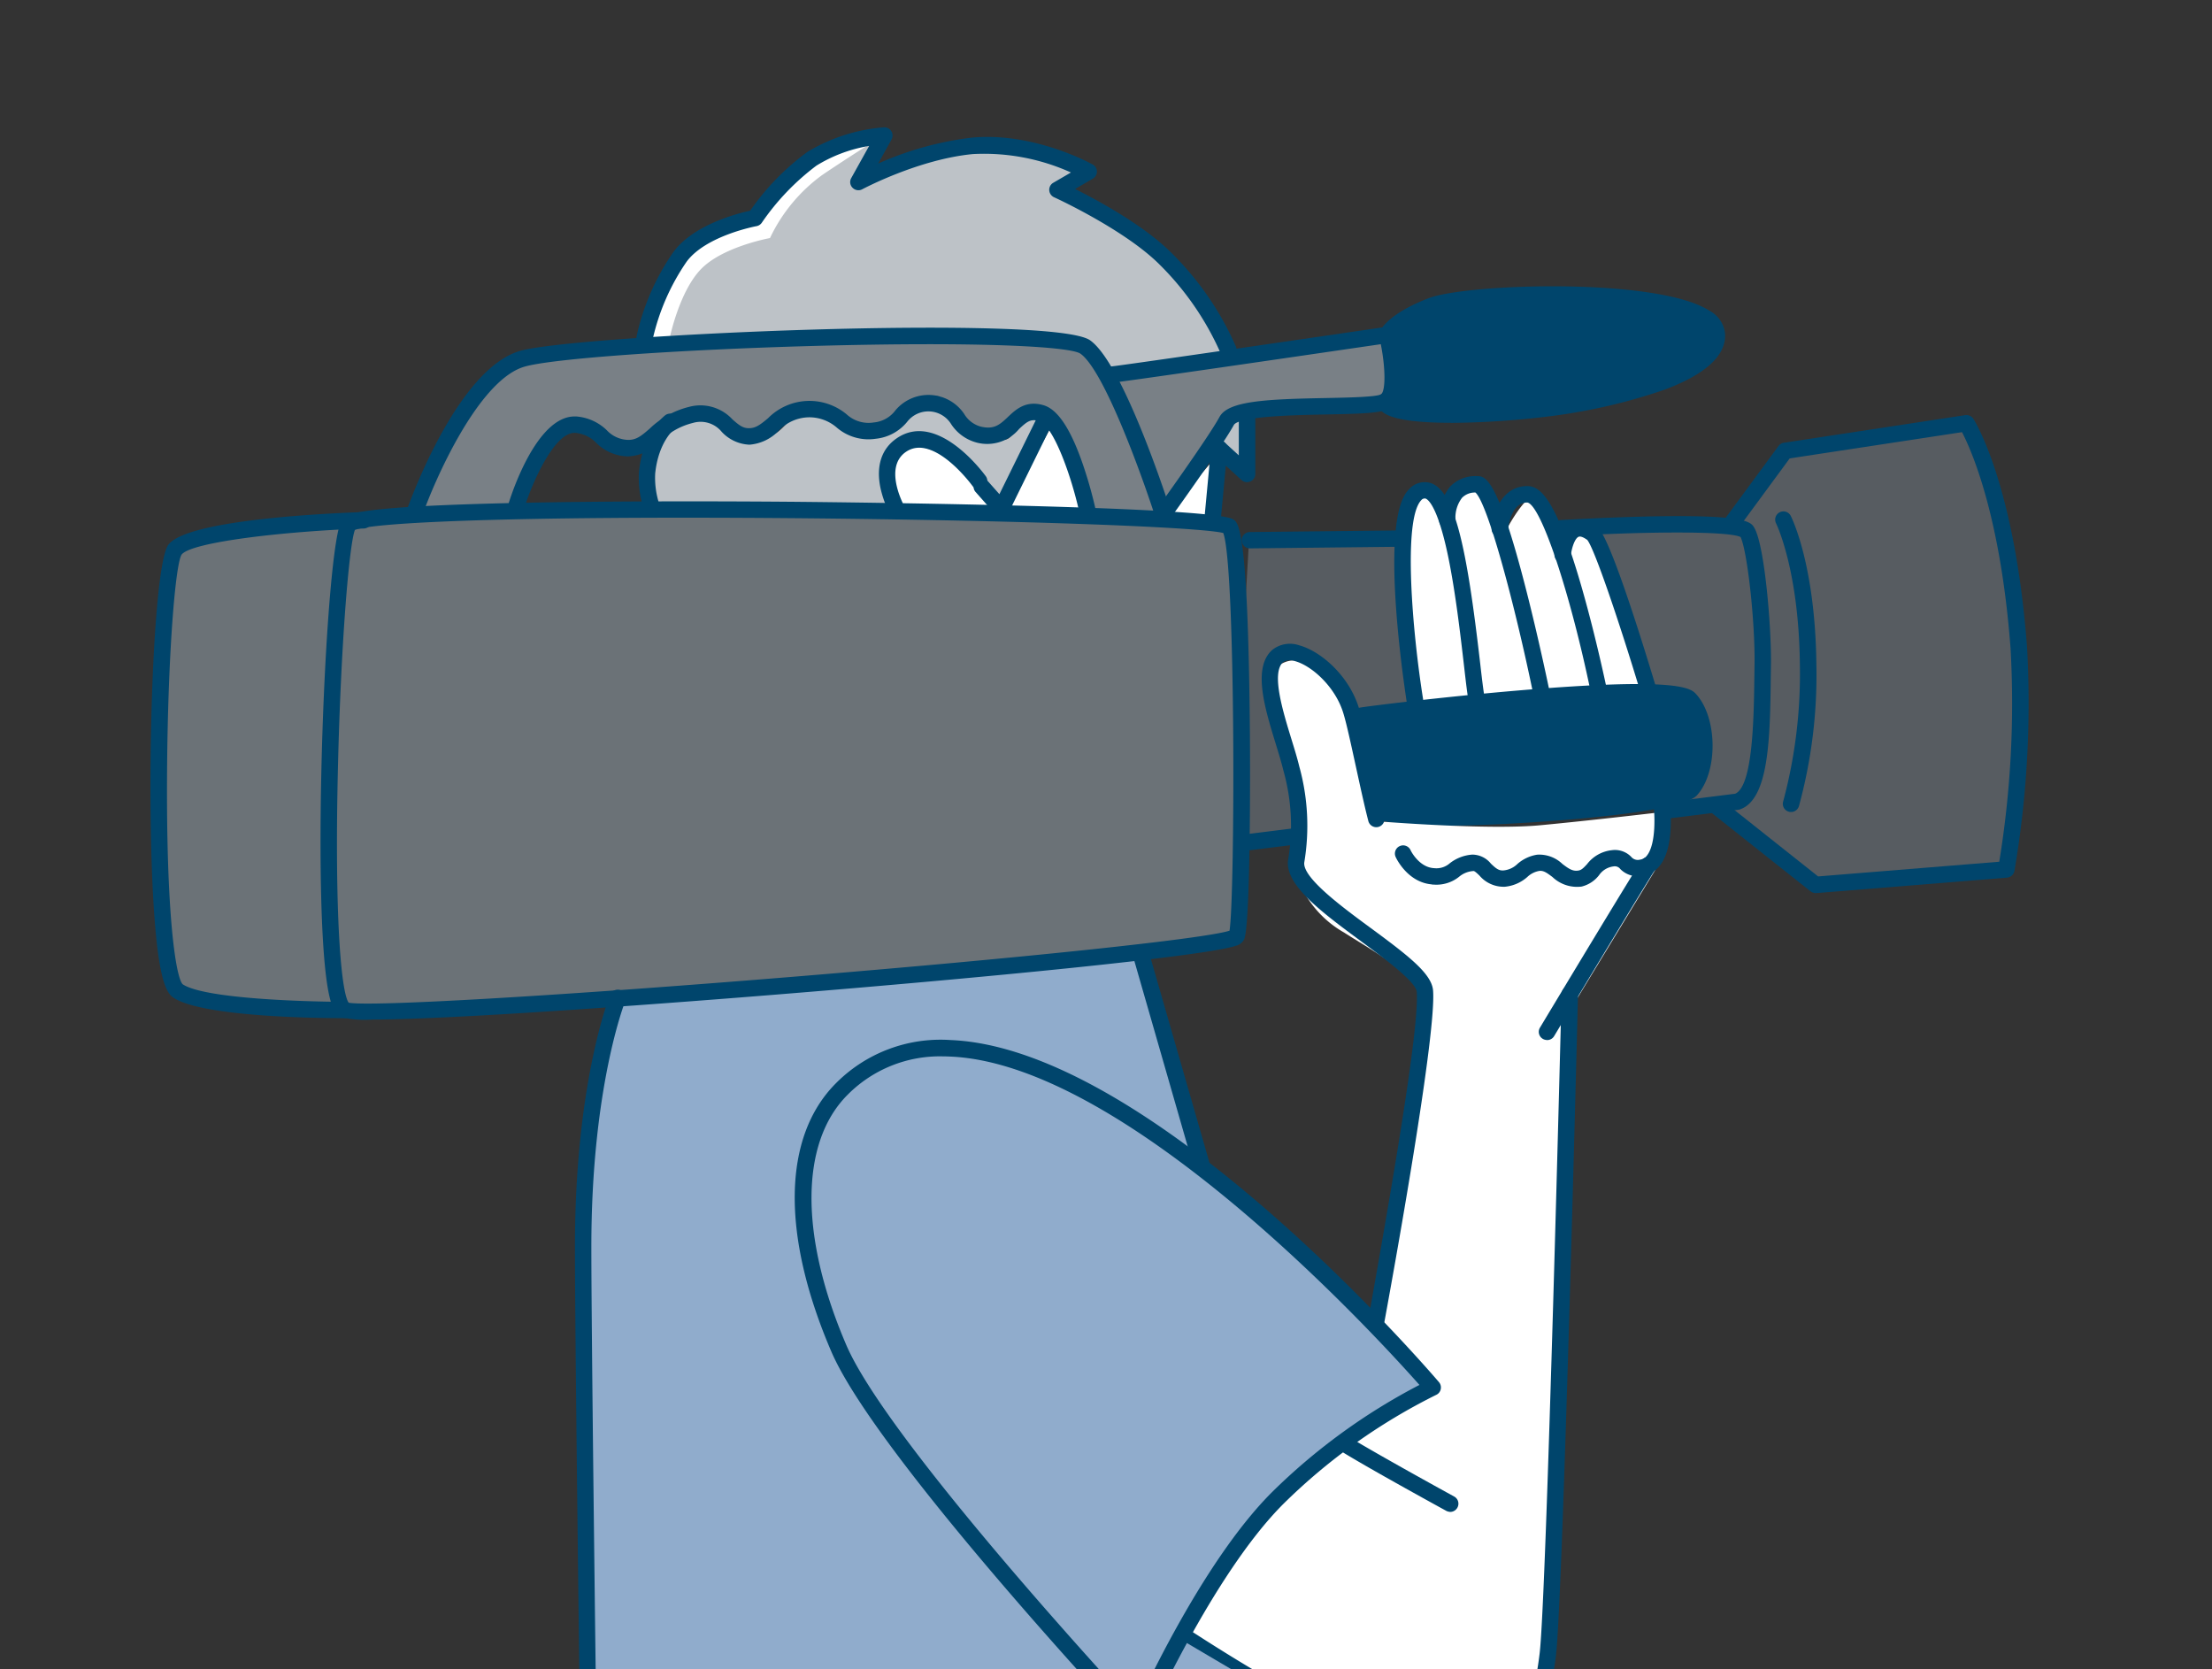 <svg id="_レイヤー_3" xmlns="http://www.w3.org/2000/svg" xmlns:xlink="http://www.w3.org/1999/xlink" width="254.73" height="192.21" viewBox="0 0 254.73 192.21">
  <rect x="0" y="0" width="254.73" height="192.21" fill="#333333" stroke="none"/>
  <defs>
    <clipPath id="clip-path">
      <rect id="長方形_3972" data-name="長方形 3972" width="254.73" height="192.21" fill="none"/>
    </clipPath>
  </defs>
  <g id="グループ_202" data-name="グループ 202" clip-path="url(#clip-path)">
    <path id="パス_21152" data-name="パス 21152" d="M162.03,62.41s-.45,7.61-.48,9.99.65,8.72.65,8.72l-5.59,1.75s-.77-3.12-2.36-4.44-4.32-5.49-6.19-3.39-1.98,1.37-1.52,3.95,2.07,7.98,2.56,10.4,1.66,4.72.72,5.84-8.02,2.23-8.02,2.23l2.05-35.51,18.18.47Z" fill="#575c61"/>
    <path id="パス_21153" data-name="パス 21153" d="M182.95,60.72l17.04-.14s1.1-.93,2.06,3.91.83,8.56,1.18,12.67.18,12.42-.95,13.68-10.01,2.44-10.01,2.44a14.743,14.743,0,0,0,2.13-2.11c1.34-1.54,2.44-2.47,2.33-5.37s-.09-5.1-2.11-5.44-4.53-.88-4.53-.88l-7.15-18.76Z" fill="#575c61"/>
    <path id="パス_21154" data-name="パス 21154" d="M156.36,82.44s21.93-2.22,25.86-2.41,11.71-.81,12.39.52c.99,1.95,2.02,2.56,1.63,5.24s.3,3.97-1.84,5.38-18.2,2.13-20.44,2.45-15.81-.27-15.81-.27l-1.78-10.92Z" fill="#00456c"/>
    <path id="パス_21155" data-name="パス 21155" d="M199.11,60.85c-.73-.15,7.21-9.09,7.21-9.09l20.84-2.88s5.31,16.24,5.64,22.72-1.97,28.21-1.97,28.21l-21.97,2.11-11.88-8.79s3.68.81,4.38-1.51a61.473,61.473,0,0,0,1.86-14.46c-.11-4.94.07-15.46-4.12-16.31Z" fill="#575c61"/>
    <path id="パス_21156" data-name="パス 21156" d="M162.53,81.62a72.442,72.442,0,0,1-1.04-10.42c.12-3.56.6-14.5,2.74-14.73,1.51-.16,3.18,2.81,3.18,2.81s1.05-4.5,2.71-4.03,3.46,5.55,3.46,5.55,2.42-4.56,3.71-3.77,3.55,6.58,3.55,6.58.81-3.97,2.56-2.17c1.26,1.29,6.7,18.05,6.7,18.05l-27.57,2.14Z" fill="#fff"/>
    <path id="パス_21157" data-name="パス 21157" d="M161.82,94.89c-3.05-.25-3.56-.74-3.81-.98a.927.927,0,0,1-.02-1.33.948.948,0,0,1,1.34-.02c.74.51,6.66.94,17.41.23s16.57-1.89,17.28-2.5c1.77-1.95,1.72-7.06-.1-9.09-.25-.2-2.44-1.22-18.89.18-8.85.75-17.57,1.85-18.08,1.95a.944.944,0,0,1-.42-1.84c.44-.11,9.45-1.24,18.45-2,18.55-1.57,19.77-.21,20.36.45,2.47,2.76,2.51,8.95.08,11.63-2.01,2.21-19.87,3.25-24.54,3.4a84.4,84.4,0,0,1-9.03-.07Z" fill="#00456c"/>
    <path id="パス_21158" data-name="パス 21158" d="M162.85,81.6a.945.945,0,0,1-.86-.79c0-.05-.82-5.17-1.21-10.65-.83-11.41.93-13.25,1.51-13.86a2.392,2.392,0,0,1,2.04-.77c3.17.34,4.59,7.57,6.12,20.8.19,1.66.39,3.36.52,3.99a.932.932,0,0,1,.08,1.08,1.027,1.027,0,0,1-1.05.46c-.83-.18-.85-.37-1.42-5.32-.41-3.53-.97-8.36-1.8-12.4-1.35-6.53-2.59-6.73-2.64-6.74a.507.507,0,0,0-.47.19c-2.15,2.25-1.01,15.25.21,22.91a.947.947,0,0,1-.79,1.08.885.885,0,0,1-.23,0Z" fill="#00456c"/>
    <path id="パス_21159" data-name="パス 21159" d="M177.44,80.77a.944.944,0,0,1-.85-.75c-2.12-10.32-5.25-22.02-6.68-23.31a2.084,2.084,0,0,0-1.54.6,3.77,3.77,0,0,0-.76,2.53.942.942,0,0,1-1.88.13A5.792,5.792,0,0,1,167,56.02a4.032,4.032,0,0,1,3.09-1.2c.91,0,2.3.03,5.57,12.75,1.54,5.97,2.78,12.01,2.79,12.07a.937.937,0,0,1-.74,1.11,1.229,1.229,0,0,1-.27.02Z" fill="#00456c"/>
    <path id="パス_21160" data-name="パス 21160" d="M184.03,80.4a.944.944,0,0,1-.85-.75c-2.38-11.47-5.71-21.44-7.28-21.79-1.96-.04-2.24,3.09-2.24,3.12a.936.936,0,0,1-1.02.86.957.957,0,0,1-.87-1.02c.14-1.71,1.19-4.92,4.18-4.85,1.43.03,3.3,1.48,6.29,11.99,1.59,5.59,2.77,11.25,2.78,11.31a.931.931,0,0,1-.73,1.11,1.229,1.229,0,0,1-.27.02Z" fill="#00456c"/>
    <path id="パス_21161" data-name="パス 21161" d="M189.69,80.19a.952.952,0,0,1-.83-.67c-2.35-7.79-5.25-16.36-6.07-17.35-.44-.32-.81-.46-1.01-.36-.46.21-.82,1.41-.88,2.16a.92.92,0,0,1-1.03.85.955.955,0,0,1-.86-1.02c.04-.49.35-2.98,1.99-3.71a2.84,2.84,0,0,1,2.95.6c1.34.99,4.78,11.89,6.71,18.29a.946.946,0,0,1-.63,1.18,1.078,1.078,0,0,1-.35.04Z" fill="#00456c"/>
    <path id="パス_21162" data-name="パス 21162" d="M192.2,94.22a.947.947,0,0,1-.86-.82.931.931,0,0,1,.82-1.05l7.66-.96c2.05-.87,2.15-8.8,2.21-13.57l.02-1.33c.07-4.91-.83-13.04-1.61-14.66-1.52-.73-11.59-.62-20.64-.07a.942.942,0,1,1-.11-1.88c.05,0,5.19-.31,10.39-.42,11.03-.22,11.55.65,11.93,1.29,1.22,2.04,1.99,11.58,1.93,15.76l-.02,1.33c-.08,6.99-.17,14.22-3.57,15.36a1.163,1.163,0,0,1-.18.04l-7.77.97h-.2Z" fill="#00456c"/>
    <path id="パス_21163" data-name="パス 21163" d="M141.87,98.13a.947.947,0,0,1-.86-.82.931.931,0,0,1,.82-1.05l7.56-.94a.946.946,0,0,1,1.06.82.931.931,0,0,1-.82,1.05l-7.56.94Z" fill="#00456c"/>
    <path id="パス_21164" data-name="パス 21164" d="M209,102.82a.949.949,0,0,1-.51-.2L197.1,93.59a.946.946,0,0,1,1.18-1.48l11.09,8.8,20.86-1.69a112.867,112.867,0,0,0,1.3-24.59c-1.16-15.39-4.57-22.92-5.59-24.87L206.1,52.78l-5.87,7.98a.944.944,0,1,1-1.52-1.12l6.1-8.29a.918.918,0,0,1,.62-.37l20.88-3.18a.962.962,0,0,1,.94.42c.19.3,4.77,7.61,6.18,26.27a115.291,115.291,0,0,1-1.45,25.79.956.956,0,0,1-.85.77l-21.96,1.78h-.15Z" fill="#00456c"/>
    <path id="パス_21165" data-name="パス 21165" d="M206.18,93.49a.779.779,0,0,1-.21-.04.937.937,0,0,1-.62-1.18,56.737,56.737,0,0,0,1.92-15.79c-.12-10.9-2.72-16.17-2.74-16.22a.948.948,0,0,1,1.69-.86c.12.23,2.82,5.66,2.95,17.06a57.384,57.384,0,0,1-2.01,16.37A.95.95,0,0,1,206.18,93.49Z" fill="#00456c"/>
    <path id="パス_21166" data-name="パス 21166" d="M143.86,63.14a.953.953,0,0,1-.87-.93.939.939,0,0,1,.93-.95l17.56-.19a.94.94,0,1,1,.03,1.88l-17.56.19h-.09Z" fill="#00456c"/>
    <path id="パス_21167" data-name="パス 21167" d="M121.17,48.93a31.782,31.782,0,0,1,3.22,5.57,35.761,35.761,0,0,1,1.07,4.93l-9.67-.64,5.37-9.86Z" fill="#fff"/>
    <path id="パス_21168" data-name="パス 21168" d="M104.63,50.86c-2.71,1.69-3.01,2.79-2.36,4.93a21.129,21.129,0,0,0,1.07,3l11.17.21a13.806,13.806,0,0,0-3.87-5.57c-2.79-2.36-4.3-3.64-6.02-2.57Z" fill="#fff"/>
    <path id="パス_21169" data-name="パス 21169" d="M74.93,58.05l28.41.75s-3.03-6.88.18-7.41,6.33,1.59,7.48,2.93,4.8,4.48,4.8,4.48l5.09-11.41s-.53-1.87-2.41-.27-1.34,4.53-4.28,3.2-4.28-5.6-6.95-4.53-4.01,4.53-6.41,4-5.34-4.27-7.75-3.2-2.94,4.27-6.15,3.73-5.86-4.56-8.26-2.7a10.528,10.528,0,0,0-3.76,10.43Z" fill="#bdc2c7"/>
    <path id="パス_21170" data-name="パス 21170" d="M127.31,42.85l14.7-1.87a32.543,32.543,0,0,0-6.15-9.6c-4.14-4.34-13.63-9.33-13.63-9.33l2.67-2.13a15.668,15.668,0,0,0-12.03-3.47,37.905,37.905,0,0,0-13.63,4l2.41-4.8a10.252,10.252,0,0,0-8.28,2.4,28.3,28.3,0,0,0-6.15,6.93s-8.64,2.24-10.24,5.98a70.285,70.285,0,0,0-2.86,8.69s48.1-2.4,49.98-.53a33.01,33.01,0,0,1,3.21,3.73Z" fill="#bdc2c7"/>
    <path id="パス_21171" data-name="パス 21171" d="M139.85,51.09l2.39-3.34,1.53-.7.06,7.38Z" fill="#bdc2c7"/>
    <path id="パス_21172" data-name="パス 21172" d="M134.59,59.05c.32-.48,5.9-7,5.9-7L140.17,60l-5.58-.95Z" fill="#fff"/>
    <path id="パス_21173" data-name="パス 21173" d="M140.17,60c-5.47-1.46-118.95-2.42-120.01,3.96s-3.18,46.98-.17,49.79c7.57,7.06,120.27-2.3,122.12-6.78,2.14-5.19,2.45-45.79-1.94-46.96Z" fill="#6b7277"/>
    <path id="パス_21174" data-name="パス 21174" d="M133.56,59.91c.41,0,.65-.01.65-.01a109.5,109.5,0,0,0-3.56-10.5c-1.53-3.39-3.9-8.81-5.77-9.65s-18.16-1.52-20.2-1.35S64.8,40.26,61.74,40.77s-5.6,3.05-7.3,5.25-6.66,12.97-6.77,13.22l12.37-.02a9.152,9.152,0,0,1,.51-3.56,18.275,18.275,0,0,1,4.92-6.77c2.04-1.69,4.24,2.37,6.79,2.88s5.6-3.05,7.98-4.4,3.73,2.71,5.94,3.22,4.92-2.71,6.96-3.39,5.43,2.37,7.72,2.59,4.67-2.76,6.41-4,4.03,3.95,6.07,4.63,4.58-2.2,6.45-2.71,2.72,2.71,3.9,5.25a25.94,25.94,0,0,1,1.53,7.11l8.34-.16Z" fill="#798086"/>
    <path id="パス_21175" data-name="パス 21175" d="M128.27,43.3l31.57-4.57a9.509,9.509,0,0,1,.85,4.06c-.17,1.86.68,2.37-.85,3.39s-16.19.1-17.6,1.57-7.65,11.3-7.65,11.3L128.27,43.3Z" fill="#798086"/>
    <path id="パス_21176" data-name="パス 21176" d="M160.28,37.77a43.35,43.35,0,0,1,7.54-2.94c3.39-.85,15.95-.51,18.67-.68s11.54,2.37,11.37,4.06-2.72,4.06-6.45,5.76-18.16,3.89-21.72,4.06-9.07-.69-9.41-1.37.41-3.88.41-3.88l-.41-5.02Z" fill="#00456c"/>
    <path id="パス_21177" data-name="パス 21177" d="M77.1,39.02s1.12-5.59,3.75-8.16c2.56-2.5,7.82-3.45,7.82-3.45a19.047,19.047,0,0,1,6-7.25c3.26-2.21,6.99-4.52,6.99-4.52s-5.98,1.15-8.28,2.4-6.15,6.93-6.15,6.93-6.67.64-9.3,4.43a25.526,25.526,0,0,0-3.8,10.24l2.97-.63Z" fill="#fff"/>
    <path id="パス_21178" data-name="パス 21178" d="M133.94,60.18a.951.951,0,0,1-.9-.66c-1.47-4.57-5.87-16.86-8.62-18.8-1.15-.8-11.24-1.42-30.68-.89-15.94.44-30.29,1.47-33.38,2.4-5.28,1.58-10.31,13.03-11.8,17.31a.942.942,0,0,1-1.78-.62c.23-.67,5.76-16.32,13.05-18.5,6.27-1.88,61.4-4.28,65.7-1.24,3.76,2.65,8.77,18.02,9.33,19.76a.95.95,0,0,1-.61,1.19.967.967,0,0,1-.29.04Z" fill="#00456c"/>
    <path id="パス_21179" data-name="パス 21179" d="M125.17,59.54a.948.948,0,0,1-.92-.74c-.86-3.88-2.93-9.85-4.63-10.33-.94-.27-1.37.09-2.26.92a4.775,4.775,0,0,1-4.92,1.56,5.055,5.055,0,0,1-2.91-2.12,3.08,3.08,0,0,0-5.04-.29,5.366,5.366,0,0,1-3.65,1.98,5.6,5.6,0,0,1-4.48-1.29,4.821,4.821,0,0,0-3.29-1.18,4.88,4.88,0,0,0-3.4,1.55,5.216,5.216,0,0,1-3.34,1.6h-.06a4.616,4.616,0,0,1-3.16-1.48,3.132,3.132,0,0,0-3.33-1.02,8.017,8.017,0,0,0-3.73,2.1,5.4,5.4,0,0,1-3.7,1.75A5.289,5.289,0,0,1,68.67,51a3.807,3.807,0,0,0-2.43-1.16c-2.37-.13-4.94,5.71-5.83,8.56a.943.943,0,1,1-1.8-.56c.32-1.02,3.2-9.89,7.56-9.89h.18a5.663,5.663,0,0,1,3.53,1.59,3.485,3.485,0,0,0,2.47,1.11c.93,0,1.48-.44,2.46-1.29a9.968,9.968,0,0,1,4.53-2.51,5.018,5.018,0,0,1,5.01,1.44c.74.65,1.2,1.04,1.95,1.01.76-.01,1.31-.45,2.15-1.15a6.7,6.7,0,0,1,9.04-.45,3.73,3.73,0,0,0,3.14.94,3.5,3.5,0,0,0,2.49-1.4,4.964,4.964,0,0,1,7.92.43,3.2,3.2,0,0,0,1.87,1.44c1.57.39,2.24-.23,3.16-1.1s2.06-1.94,4.08-1.36c1.59.45,3.04,2.56,4.42,6.44a49.636,49.636,0,0,1,1.54,5.31.939.939,0,0,1-.72,1.12,1.492,1.492,0,0,1-.21.02Z" fill="#00456c"/>
    <path id="パス_21180" data-name="パス 21180" d="M39.46,117.23c-2.42,0-16.09-.1-19.49-2.36-.51-.34-1.09-1.07-1.59-3.95-1.84-10.69-1.11-45.38,1.01-48.2,2.13-2.84,17.72-3.6,22.45-3.76a.935.935,0,0,1,.98.91.948.948,0,0,1-.91.98c-9.26.32-19.92,1.57-21,3.01-.72,1.16-1.57,11.43-1.67,24.84-.12,16.66,1.01,23.86,1.8,24.63,2.55,1.69,14.3,2.01,18.63,2.02h0a.945.945,0,0,1,.01,1.89h-.22Z" fill="#00456c"/>
    <path id="パス_21181" data-name="パス 21181" d="M133.94,60.18a.951.951,0,0,1-.77-1.5c.06-.08,5.97-8.28,7.27-10.68,1-1.83,5.29-2.04,12.24-2.17,2.43-.05,5.75-.11,6.34-.42.56-.35.54-3.03-.01-5.78-8.22,1.2-30.58,4.47-31.25,4.47a.947.947,0,0,1-.95-.94.935.935,0,0,1,.92-.94c.97-.07,19.57-2.78,31.87-4.58a.958.958,0,0,1,1.06.71c.41,1.68,1.57,7.29-.64,8.66-.9.56-3.12.63-7.3.71-3.23.06-9.94.19-10.62,1.19-1.36,2.49-7.15,10.53-7.4,10.87a.921.921,0,0,1-.77.39Z" fill="#00456c"/>
    <path id="パス_21182" data-name="パス 21182" d="M167.07,48.68c-3.52,0-6.64-.3-7.81-1.21a1.656,1.656,0,0,1-.68-1.16.945.945,0,0,1,1.86-.31c1.19,1.06,10.89,1.05,18.44-.03,10.66-1.53,18.02-4.58,17.89-7.43q-.03-.585-.93-1.17c-2.28-1.48-8.15-2.43-15.71-2.54-6.41-.09-12.84.45-14.95,1.27-3.81,1.47-4.57,2.87-4.58,2.88a.92.92,0,0,1-1.23.48.947.947,0,0,1-.49-1.25c.14-.34,1.09-2.12,5.62-3.87,4.37-1.69,26.39-2.44,32.38,1.45a3.371,3.371,0,0,1,1.78,2.67c.11,2.47-2.23,4.63-6.95,6.4a65.189,65.189,0,0,1-12.55,2.98,98,98,0,0,1-12.08.85Z" fill="#00456c"/>
    <path id="パス_21183" data-name="パス 21183" d="M131.01,199.41a.952.952,0,0,1-.85-.52.937.937,0,0,1,.43-1.26c.11-.06,11.51-5.75,15.01-10.32a.962.962,0,0,1,1.33-.18.951.951,0,0,1,.18,1.32c-3.77,4.92-15.19,10.62-15.67,10.86a.924.924,0,0,1-.42.1Z" fill="#00456c"/>
    <path id="パス_21184" data-name="パス 21184" d="M103.37,59.79a.929.929,0,0,1-.82-.48,12.159,12.159,0,0,1-1.17-3.19c-.5-2.49.14-4.44,1.85-5.63,4.71-3.29,10.06,4.03,10.29,4.34a.949.949,0,0,1-1.54,1.11c-.04-.06-4.48-6.12-7.67-3.9-2.64,1.84-.15,6.29-.12,6.34a.943.943,0,0,1-.36,1.29,1,1,0,0,1-.47.12Z" fill="#00456c"/>
    <path id="パス_21185" data-name="パス 21185" d="M115.32,59.53a.928.928,0,0,1-.71-.32l-2.26-2.56a.942.942,0,1,1,1.41-1.25l1.33,1.5,4.49-9.13a.941.941,0,0,1,1.69.83L116.16,59a.949.949,0,0,1-.72.52h-.13Z" fill="#00456c"/>
    <path id="パス_21186" data-name="パス 21186" d="M75.05,59.32a.934.934,0,0,1-.89-.63,11.523,11.523,0,0,1-.58-4.35c.46-4.57,2.93-6.45,3.03-6.53a.943.943,0,1,1,1.13,1.51c-.09.07-1.92,1.53-2.29,5.21a9.746,9.746,0,0,0,.48,3.54.945.945,0,0,1-.58,1.2.839.839,0,0,1-.31.05Z" fill="#00456c"/>
    <path id="パス_21187" data-name="パス 21187" d="M141.42,41.21a.95.95,0,0,1-.88-.6,33.135,33.135,0,0,0-7.22-10.36c-4.08-3.94-11.86-7.51-11.94-7.54a.954.954,0,0,1-.55-.81.932.932,0,0,1,.47-.86l2.03-1.18a24.319,24.319,0,0,0-11.29-2.12c-6.27.6-12.68,4.02-12.74,4.05a.94.94,0,0,1-1.12-.17.923.923,0,0,1-.15-1.12l2.06-3.7a16.809,16.809,0,0,0-6.07,2.27,27.951,27.951,0,0,0-6.29,6.57.934.934,0,0,1-.62.4c-.06.01-5.82,1.09-8.04,4.09a25.7,25.7,0,0,0-3.91,8.95.943.943,0,1,1-1.85-.37A27.158,27.158,0,0,1,77.56,29c2.32-3.13,7.37-4.43,8.83-4.74a28.466,28.466,0,0,1,6.59-6.77,20.1,20.1,0,0,1,8.8-2.83.957.957,0,0,1,.86.44.944.944,0,0,1,.03.96l-1.54,2.77a37.366,37.366,0,0,1,10.75-2.98c7.08-.68,13.67,2.93,13.95,3.09a.932.932,0,0,1,.02,1.63l-2.04,1.19c2.59,1.3,7.67,4.05,10.85,7.12a34.672,34.672,0,0,1,7.67,11.03.945.945,0,0,1-.53,1.22,1.039,1.039,0,0,1-.35.07Z" fill="#00456c"/>
    <path id="パス_21188" data-name="パス 21188" d="M139.6,61.12h-.09a.943.943,0,0,1-.85-1.03l.8-8.53a.944.944,0,0,1,1.88.18l-.8,8.53a.952.952,0,0,1-.94.86Z" fill="#00456c"/>
    <path id="パス_21189" data-name="パス 21189" d="M143.61,55.52a.972.972,0,0,1-.64-.25l-3.21-2.93a.946.946,0,0,1-.06-1.33.957.957,0,0,1,1.34-.06l1.62,1.48V47.64a.95.95,0,0,1,1.9,0v6.93a.943.943,0,0,1-.56.86,1,1,0,0,1-.38.08Z" fill="#00456c"/>
    <path id="パス_21190" data-name="パス 21190" d="M164,114.64c-1.7-2.93-6.56-5.55-9.22-7.27a12.11,12.11,0,0,1-4.82-5.04c-1.28-2.95.29-4.78-.3-8.72-.82-5.42-4.91-14.77-3.13-16.41,2.14-1.98,3.62-.98,4.9-.21,2.88,1.74,4.21,4.21,4.32,5.51s3.11,12.08,3.11,12.08,12.42,1.01,18.5.44,14.31-1.55,14.31-1.55l-1.06,6.71-10.57,17.39s-.43,39.57-.51,43.22-.33,27.72-1.3,31.72-1.8,6.73-4.54,8.65-8.3,2.14-12.28.74-31.55-16.14-31.55-16.14,4.53-8.02,10.49-12.26a129.439,129.439,0,0,1,14.49-8.49l2.87-.84-.77-3.72,7.09-45.81Z" fill="#fff"/>
    <path id="パス_21191" data-name="パス 21191" d="M165.82,203.53c-11.21-.91-34.8-17.55-35.85-18.29a.935.935,0,0,1-.22-1.32.953.953,0,0,1,1.32-.22c.25.18,24.22,17.08,34.82,17.95a8.54,8.54,0,0,0,1.33.02c6.08-.41,8.98-2.13,10.08-11.28.8-6.66,2.51-75.26,2.53-75.95a.945.945,0,1,1,1.89.05c-.07,2.83-1.73,69.38-2.54,76.13-1.24,10.29-5.12,12.49-11.83,12.94a11.278,11.278,0,0,1-1.53-.02Z" fill="#00456c"/>
    <path id="パス_21192" data-name="パス 21192" d="M166.93,174.07a1.036,1.036,0,0,1-.38-.11c-2.04-1.12-12.27-6.74-13.35-7.7a.942.942,0,1,1,1.25-1.41c.71.63,8.36,4.91,13.01,7.46a.938.938,0,0,1,.37,1.28.952.952,0,0,1-.91.49Z" fill="#00456c"/>
    <path id="パス_21193" data-name="パス 21193" d="M71.58,114.67a61.642,61.642,0,0,0-3.37,15.86c-.48,8.17-.48,122.08-.48,122.08l1.45,36.53,89.6-8.65L153,211.28l-1.68-13.47-15.13-8.92s7.66-15.09,13.93-19.9a106.644,106.644,0,0,1,14.68-9.02s-15.3-16.29-20.87-21.39-5.57-4.51-5.57-4.51l-6.56-24.2-60.21,4.81Z" fill="#90accc"/>
    <path id="パス_21194" data-name="パス 21194" d="M131.01,199.41a.954.954,0,0,1-.69-.3c-1.2-1.29-29.49-31.62-34.59-43.5-5.8-13.5-5.6-24.76.55-30.9h0a16.971,16.971,0,0,1,13.17-4.96c23.14.92,54.92,37.82,56.26,39.39a.94.94,0,0,1,.2.82.918.918,0,0,1-.53.65,68.041,68.041,0,0,0-17.56,12.52c-8.27,8.25-15.86,25.52-15.94,25.7a.936.936,0,0,1-.71.55c-.05,0-.11.01-.16.01Zm-22.42-77.78a14.96,14.96,0,0,0-10.98,4.42h0c-5.49,5.48-5.55,16.25-.15,28.82,4.46,10.37,28.17,36.38,33.27,41.91,1.96-4.27,8.48-17.72,15.75-24.97a70.242,70.242,0,0,1,16.98-12.35c-5.14-5.8-33.75-37.01-54.09-37.81C109.11,121.64,108.85,121.63,108.59,121.63Zm-11.65,3.75Z" fill="#00456c"/>
    <path id="パス_21195" data-name="パス 21195" d="M68.96,289.85a.919.919,0,0,1-.63-.24.975.975,0,0,1-.32-.69c-.02-1.27-1.8-126.75-1.8-145.39s3.88-28.59,4.05-28.99a.944.944,0,0,1,1.75.71c-.04.1-3.91,9.88-3.91,28.29s1.61,132.22,1.78,144.34l87.99-8.78-7.19-80.84a.936.936,0,0,1,.86-1.02.951.951,0,0,1,1.03.86l7.27,81.77a.934.934,0,0,1-.85,1.02l-89.94,8.97h-.09Z" fill="#00456c"/>
    <path id="パス_21196" data-name="パス 21196" d="M138.35,135a.951.951,0,0,1-.91-.68l-6.88-23.92a.946.946,0,1,1,1.82-.52l6.88,23.92a.955.955,0,0,1-.65,1.17.783.783,0,0,1-.26.04Z" fill="#00456c"/>
    <path id="パス_21197" data-name="パス 21197" d="M158.45,152.91a.387.387,0,0,1-.09-.01.948.948,0,0,1-.77-1.09c2.47-13.87,5.89-33.44,5.56-37.6-.09-1.17-3.73-3.85-6.38-5.81-4.54-3.35-8.82-6.51-8.44-9.36a23.408,23.408,0,0,0-.54-10.34c-.22-.91-.54-1.95-.88-3.06-1.26-4.1-2.69-8.75-.41-10.8a3.271,3.271,0,0,1,3.11-.54c2.41.65,5.63,3.36,6.84,7.09.39,1.22.94,3.73,1.52,6.38.48,2.21.97,4.49,1.43,6.27a.945.945,0,1,1-1.83.47c-.47-1.82-.96-4.11-1.45-6.34-.57-2.61-1.1-5.07-1.47-6.2-.95-2.95-3.61-5.33-5.53-5.85a1.566,1.566,0,0,0-1.36.12c-1.39,1.24-.03,5.64.95,8.84.35,1.13.68,2.2.91,3.16a25.563,25.563,0,0,1,.58,11.05c-.24,1.75,4.34,5.13,7.69,7.59,4.33,3.19,6.99,5.24,7.14,7.17.43,5.44-5.29,36.44-5.59,38.08a.949.949,0,0,1-1.01.77Z" fill="#00456c"/>
    <path id="パス_21198" data-name="パス 21198" d="M178.07,119.74a.9.9,0,0,1-.41-.13.935.935,0,0,1-.32-1.29c1.87-3.11,11.21-18.63,11.73-19.28a.947.947,0,0,1,1.49,1.17c-.48.66-7.19,11.77-11.59,19.09a.934.934,0,0,1-.89.45Z" fill="#00456c"/>
    <path id="パス_21199" data-name="パス 21199" d="M164.9,101.83c-2.82-.23-4.13-3.04-4.18-3.16a.944.944,0,0,1,1.72-.78c0,.02.96,1.99,2.72,2.07a2.322,2.322,0,0,0,1.79-.56,4.719,4.719,0,0,1,2.59-1,2.761,2.761,0,0,1,2.15,1.04c.56.53.9.83,1.46.78a2.63,2.63,0,0,0,1.59-.74A4.5,4.5,0,0,1,177,98.41a3.844,3.844,0,0,1,2.93,1.07c.74.56,1.19.87,1.86.75.34-.06.57-.3.97-.73a4.148,4.148,0,0,1,2.86-1.61,2.6,2.6,0,0,1,2.23.77.984.984,0,0,0,1.01.32,1.172,1.172,0,0,0,.82-.5c1.06-1.38.88-4.81.72-6.02a.943.943,0,0,1,1.87-.25c.07.52.63,5.17-1.09,7.41a3.094,3.094,0,0,1-2.08,1.22,2.785,2.785,0,0,1-2.51-.78.793.793,0,0,0-.79-.3,2.356,2.356,0,0,0-1.65,1,3.612,3.612,0,0,1-2.02,1.32,4.108,4.108,0,0,1-3.35-1.1c-.65-.49-1.04-.77-1.53-.7a2.644,2.644,0,0,0-1.36.69,4.536,4.536,0,0,1-2.6,1.13,3.655,3.655,0,0,1-2.92-1.29c-.24-.23-.56-.54-.69-.52a2.823,2.823,0,0,0-1.64.65,4.168,4.168,0,0,1-2.97.91,1.275,1.275,0,0,1-.19-.01Z" fill="#00456c"/>
    <path id="パス_21200" data-name="パス 21200" d="M42.87,117.39a12.312,12.312,0,0,1-3.65-.28c-.62-.34-1.03-1.15-1.35-2.69-2.08-9.91-.4-52.12,1.53-54.62h0c.42-.55,1.06-1.38,17.13-1.82,8.77-.24,20.89-.31,34.14-.21.49,0,48.91.41,51.36,2.04.59.39,1.69,1.12,1.9,24.07.06,6.21.05,22.68-.66,24.29a1.49,1.49,0,0,1-.96.73c-3.64,1.22-29.22,3.7-52.96,5.62-9.36.76-36.49,2.87-46.48,2.87Zm-2.72-1.94c2.44.48,24.08-.77,50.87-2.96s47.65-4.39,50.57-5.33c.64-3.99.72-41.96-.72-45.79-2.58-.66-22.71-1.48-49.86-1.71-31.95-.26-48.08.49-50.14,1.36-.66,1.7-1.61,13.02-1.95,27.23-.41,16.97.34,25.92,1.23,27.2Zm101.68-8.39ZM140.8,61.2ZM40.15,60.37Z" fill="#00456c"/>
  </g>
</svg>
